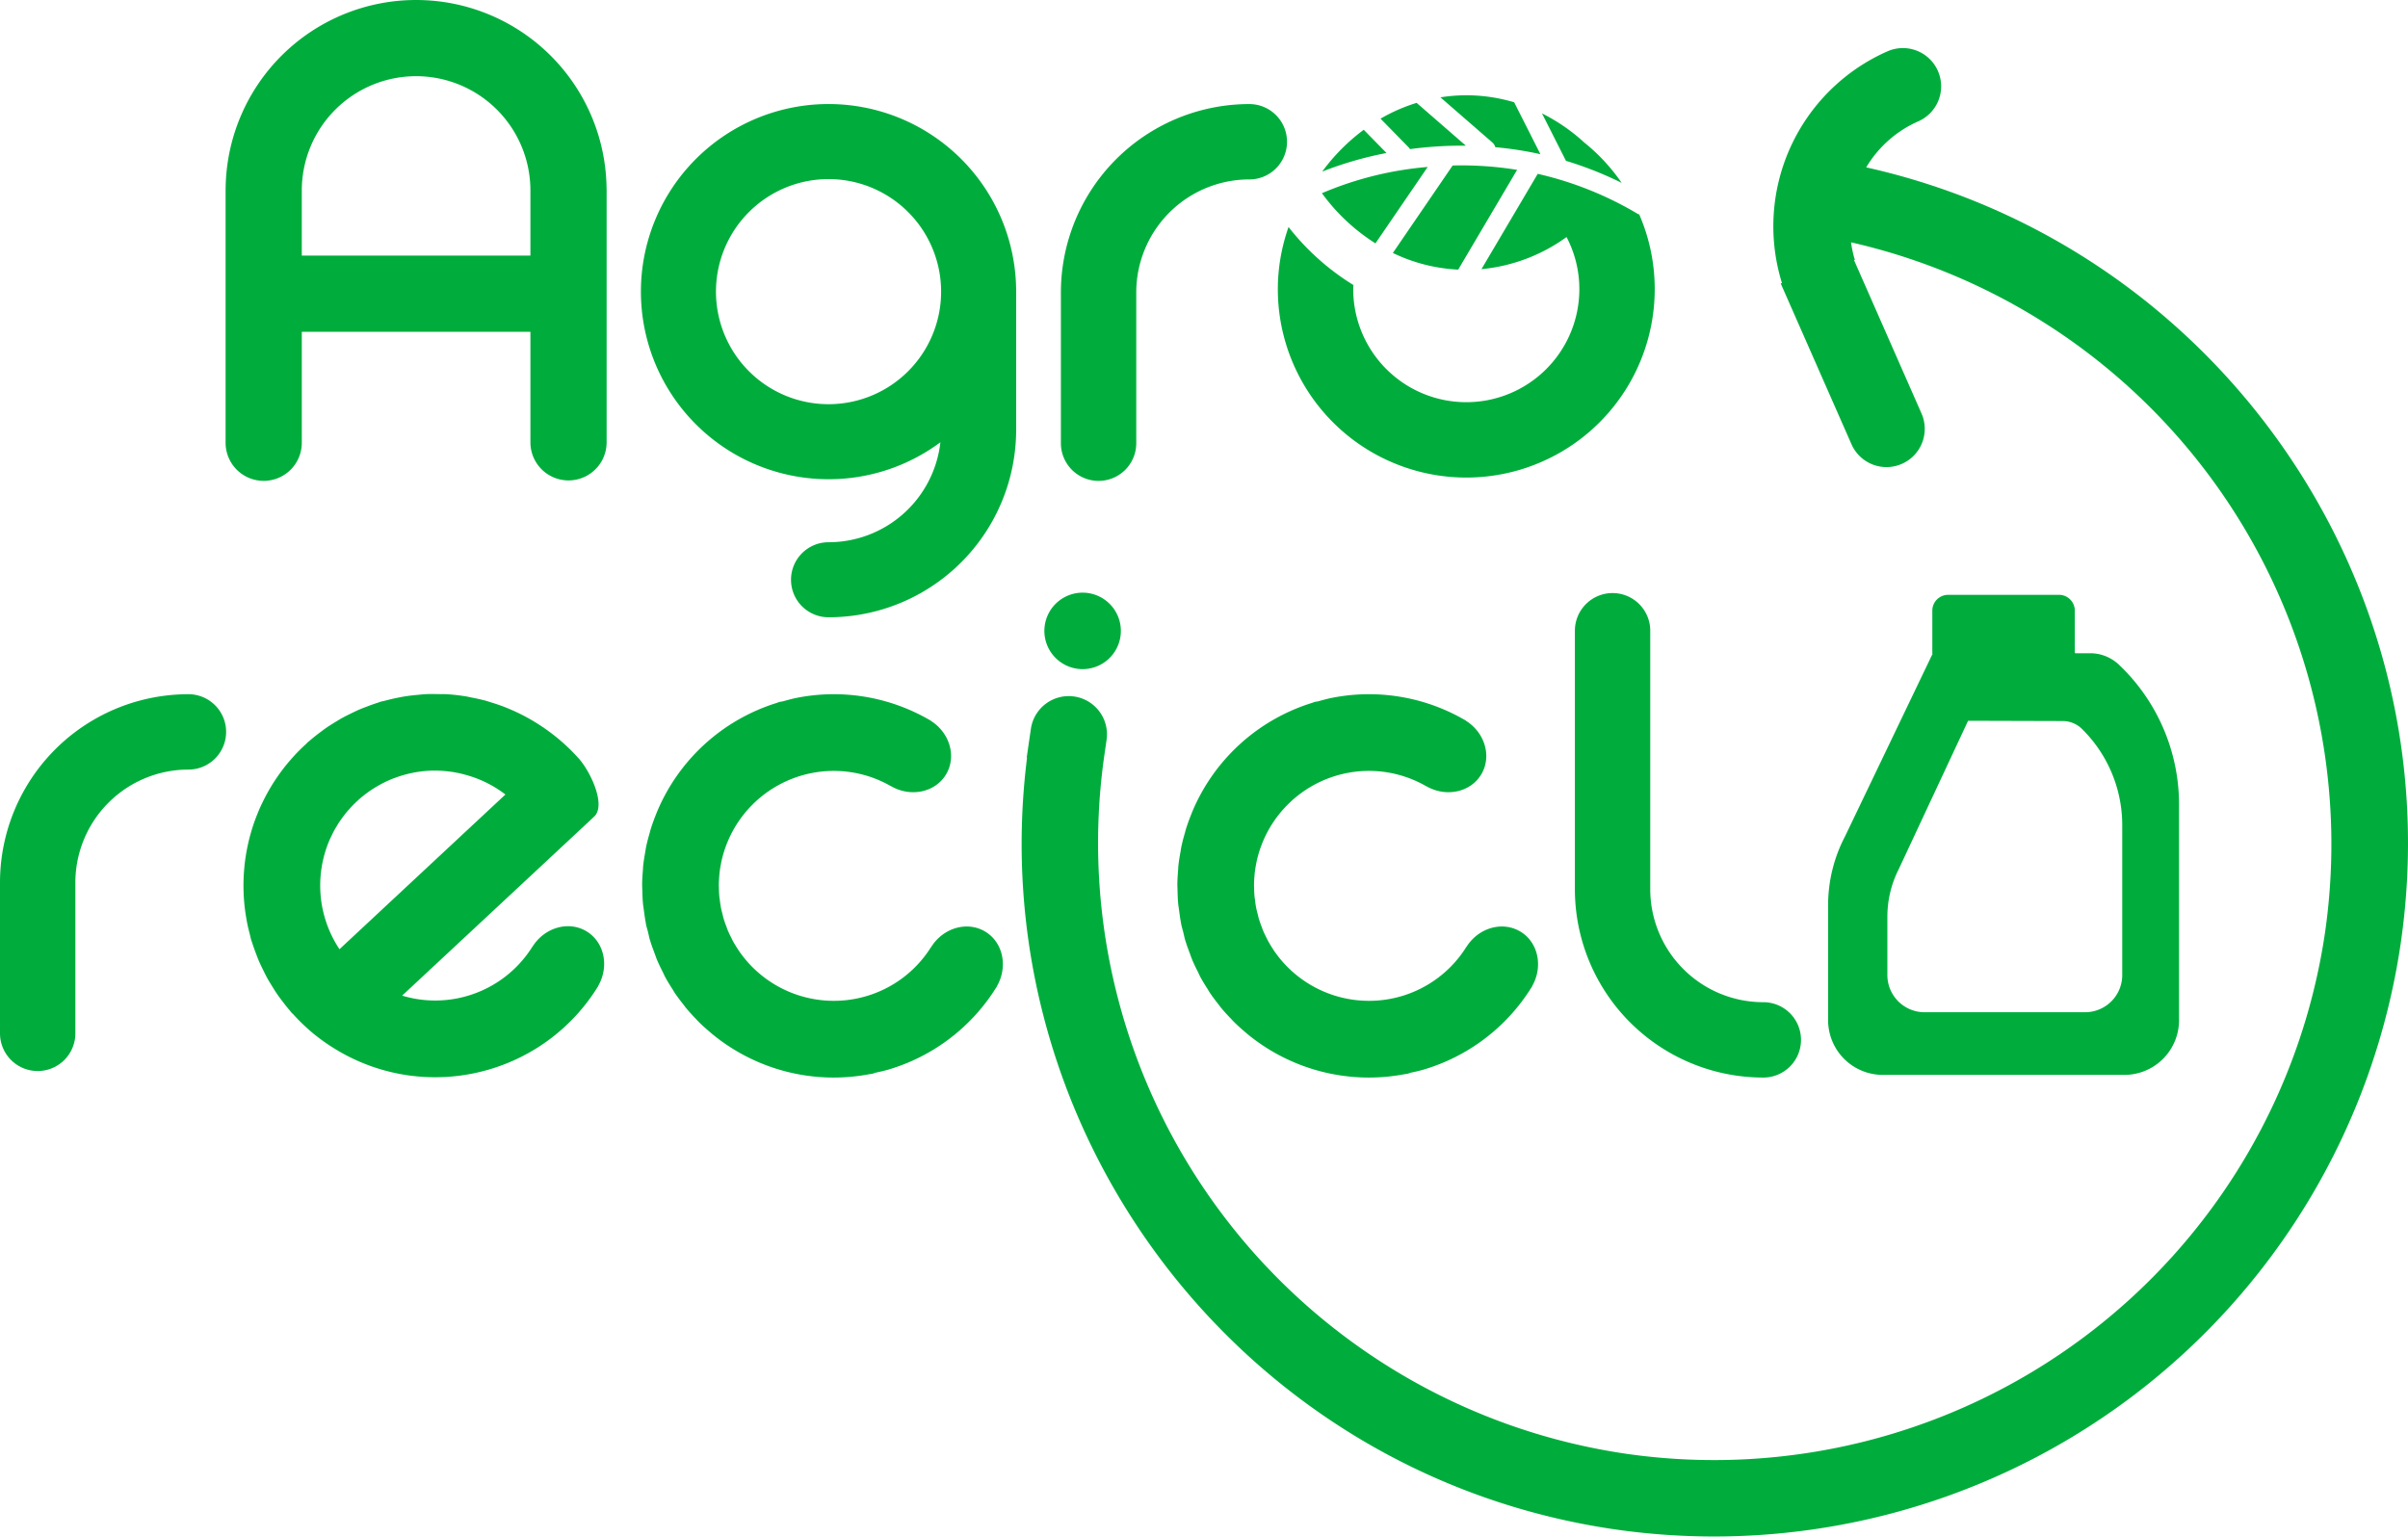 <svg xmlns="http://www.w3.org/2000/svg" xmlns:xlink="http://www.w3.org/1999/xlink" width="433.757" height="276.856" viewBox="0 0 433.757 276.856"><defs><clipPath id="clip-path"><path id="Trazado_336" data-name="Trazado 336" d="M0,34.148H433.757V-242.708H0Z" transform="translate(0 242.708)" fill="#00ad3c"></path></clipPath></defs><g id="Grupo_363" data-name="Grupo 363" transform="translate(0 242.708)"><g id="Grupo_362" data-name="Grupo 362" transform="translate(0 -242.708)" clip-path="url(#clip-path)"><g id="Grupo_350" data-name="Grupo 350" transform="translate(184.036 8.661)"><path id="Trazado_324" data-name="Trazado 324" d="M18.763,2.652a20.528,20.528,0,0,1,9.387-8.3,6.891,6.891,0,0,0,3.532-9.081A6.89,6.89,0,0,0,22.6-18.262,34.442,34.442,0,0,0,3.588,23.475l-.217.095L16.115,52.53A6.889,6.889,0,1,0,28.727,46.98L16.58,19.373l.14-.063a20.573,20.573,0,0,1-.686-3.16A111.221,111.221,0,0,1,101.429,140.41a111.222,111.222,0,0,1-125.888,94A111.219,111.219,0,0,1-118.5,108.784l.435-3a6.889,6.889,0,0,0-5.829-7.807,6.889,6.889,0,0,0-7.807,5.829l-.4,2.74h0v0l-.354,2.439.062.008c-8.406,67.2,38.63,129.283,105.952,139.044a125.01,125.01,0,0,0,141.5-105.659c9.42-64.968-33.246-125.657-96.3-139.734" transform="translate(133.36 18.847)" fill="#00ad3c"></path></g><g id="Grupo_351" data-name="Grupo 351" transform="translate(329.301 107.167)"><path id="Trazado_325" data-name="Trazado 325" d="M7.8,9.453V-29.575c0-.007,0-.017,0-.023A34.7,34.7,0,0,0-3.019-54.592a7.528,7.528,0,0,0-5.216-2.076h-2.676l-.066-.071v-7.6a2.85,2.85,0,0,0-2.851-2.852H-33.79a2.851,2.851,0,0,0-2.852,2.852v7.669c0,.07.034.129.04.2h-.041L-52.374-23.661A26.742,26.742,0,0,0-55.414-11.3V9.453A9.855,9.855,0,0,0-45.577,19.3H-2.041A9.855,9.855,0,0,0,7.8,9.453M-2.432,1.21a6.7,6.7,0,0,1-6.584,6.8H-38.155a6.7,6.7,0,0,1-6.584-6.8V-9.212A18.939,18.939,0,0,1-42.7-17.746L-30.2-44.5l17.034.049A4.955,4.955,0,0,1-9.67-43.014,24.323,24.323,0,0,1-2.434-25.756c0,.006,0,.011,0,.016V1.21Z" transform="translate(55.414 67.189)" fill="#00ad3c"></path></g><g id="Grupo_352" data-name="Grupo 352" transform="translate(0 125.072)"><path id="Trazado_326" data-name="Trazado 326" d="M5.024.837A6.788,6.788,0,0,0-1.764-5.951h0A33.943,33.943,0,0,0-35.708,27.993V55.147a6.789,6.789,0,0,0,6.788,6.789,6.789,6.789,0,0,0,6.788-6.789V27.993h0A20.367,20.367,0,0,1-1.764,7.626,6.788,6.788,0,0,0,5.024.837" transform="translate(35.708 5.951)" fill="#00ad3c"></path></g><g id="Grupo_353" data-name="Grupo 353" transform="translate(115.668 125.071)"><path id="Trazado_327" data-name="Trazado 327" d="M6.755,1.777C8.65-1.439,7.4-5.683,3.984-7.844c-.015-.013-.014-.038-.03-.046-.041-.024-.086-.043-.127-.067C3.807-7.969,3.79-7.987,3.769-8s-.04-.01-.058-.019a34.351,34.351,0,0,0-24.07-3.916c-.788.161-1.548.383-2.312.593-.208.047-.408.05-.618.112-.168.049-.323.121-.489.173l-.034.011A34.449,34.449,0,0,0-45.379,8.679c-.029.068-.049.14-.079.21-.387.948-.738,1.911-1.039,2.892-.055.175-.09.355-.14.53-.258.887-.5,1.782-.682,2.692-.048.24-.074.486-.117.727-.156.86-.3,1.721-.392,2.594-.03.276-.03.557-.052.833-.067.851-.128,1.7-.13,2.56,0,.308.025.619.033.93.018.832.042,1.663.123,2.5.037.378.106.756.155,1.134.1.763.2,1.523.347,2.285.015.078.019.155.034.233.1.494.252.963.372,1.446s.209.97.352,1.452c.022.076.055.147.078.222.224.743.5,1.46.767,2.178.135.358.25.727.4,1.077.322.777.69,1.523,1.065,2.267.138.276.26.565.4.836.407.756.859,1.481,1.319,2.2.148.234.281.481.436.711.491.729,1.023,1.421,1.564,2.106.153.193.291.4.446.586.592.716,1.222,1.393,1.866,2.057.128.131.243.274.373.4.724.723,1.485,1.4,2.269,2.06.059.049.115.1.175.154A34.442,34.442,0,0,0-7.149,55.841l.049-.007c.171-.032.341-.042.512-.078.213-.043.392-.135.6-.19.775-.173,1.549-.333,2.321-.562A34.349,34.349,0,0,0,15.745,40.247c.011-.018.031-.026.043-.044s.018-.044.031-.065c.025-.041.056-.079.08-.119.01-.016,0-.038.006-.054,2-3.51,1.11-7.846-2.07-9.8-3.232-1.98-7.589-.745-9.778,2.75l-.014-.006A20.62,20.62,0,0,1-7.594,41.757a20.73,20.73,0,0,1-21.9-6.71.149.149,0,0,1-.017-.023c-.416-.508-.811-1.036-1.178-1.587-.041-.059-.074-.123-.113-.183-.33-.5-.644-1.02-.932-1.556-.06-.111-.108-.228-.165-.341-.253-.493-.5-.992-.711-1.51-.075-.184-.135-.375-.205-.561-.175-.454-.343-.911-.487-1.383-.1-.325-.173-.664-.257-1s-.176-.667-.242-1c-.1-.484-.16-.966-.219-1.449-.026-.2-.063-.395-.081-.592-.055-.559-.075-1.113-.083-1.668,0-.127-.015-.254-.014-.379,0-.608.038-1.211.092-1.81.007-.072.007-.144.013-.214q.1-.991.3-1.96c0-.008,0-.014,0-.022A20.732,20.732,0,0,1-17.6,1.6,20.609,20.609,0,0,1-3.179,3.951a.119.119,0,0,0,.009-.013C.4,6,4.832,5.043,6.755,1.777" transform="translate(48.012 12.631)" fill="#00ad3c"></path></g><g id="Grupo_354" data-name="Grupo 354" transform="translate(212.076 125.071)"><path id="Trazado_328" data-name="Trazado 328" d="M6.755,1.777c1.895-3.216.64-7.46-2.772-9.621-.014-.013-.013-.038-.029-.046-.041-.024-.086-.043-.127-.067C3.807-7.969,3.79-7.987,3.769-8s-.04-.01-.058-.019a34.352,34.352,0,0,0-24.07-3.916c-.788.161-1.548.383-2.312.593-.208.047-.408.05-.618.112-.169.049-.323.121-.489.173l-.035.011A34.447,34.447,0,0,0-45.379,8.679c-.03.068-.05.14-.078.21-.387.948-.739,1.911-1.04,2.892-.054.175-.09.355-.14.53-.257.887-.5,1.782-.682,2.692-.049.24-.074.486-.117.727-.157.86-.3,1.721-.392,2.594-.03.276-.03.557-.052.833-.067.851-.128,1.7-.13,2.56,0,.308.025.619.032.93.018.832.043,1.663.124,2.5.037.378.106.756.155,1.134.1.763.2,1.523.347,2.285.015.078.019.155.034.233.1.494.252.963.372,1.446s.208.97.352,1.452c.022.076.054.147.076.222.226.743.5,1.46.768,2.178.135.358.25.727.4,1.077.322.777.69,1.523,1.065,2.267.139.276.26.565.4.836.407.756.859,1.481,1.318,2.2.149.234.283.481.437.711.491.729,1.023,1.421,1.564,2.106.153.193.291.4.446.586.592.716,1.223,1.393,1.866,2.057.128.131.243.274.373.4.724.723,1.485,1.4,2.268,2.06.062.049.115.1.176.154A34.442,34.442,0,0,0-7.149,55.841l.048-.007c.172-.032.342-.042.513-.078.213-.043.391-.135.6-.19.776-.173,1.549-.333,2.321-.562A34.353,34.353,0,0,0,15.745,40.247c.011-.018.031-.026.042-.044s.018-.044.032-.065c.025-.041.055-.079.08-.119.01-.016,0-.038,0-.054,2-3.51,1.112-7.846-2.069-9.8-3.232-1.98-7.589-.745-9.778,2.75l-.014-.006A20.619,20.619,0,0,1-7.595,41.757a20.728,20.728,0,0,1-21.9-6.71.149.149,0,0,1-.017-.023q-.626-.761-1.179-1.587c-.039-.059-.073-.123-.112-.183-.33-.5-.644-1.02-.932-1.556-.06-.111-.11-.228-.165-.341-.253-.493-.5-.992-.712-1.51-.074-.184-.133-.375-.205-.561-.173-.454-.343-.911-.486-1.383-.1-.325-.173-.664-.257-1s-.176-.667-.242-1c-.1-.484-.16-.966-.219-1.449-.026-.2-.064-.395-.082-.592-.054-.559-.075-1.113-.082-1.668,0-.127-.016-.254-.015-.379,0-.608.039-1.211.094-1.81.007-.072.006-.144.013-.214q.1-.991.3-1.96c0-.008,0-.014,0-.022A20.733,20.733,0,0,1-17.606,1.6,20.611,20.611,0,0,1-3.179,3.951a.119.119,0,0,0,.009-.013C.4,6,4.832,5.043,6.755,1.777" transform="translate(48.012 12.631)" fill="#00ad3c"></path></g><g id="Grupo_355" data-name="Grupo 355" transform="translate(43.869 125.033)"><path id="Trazado_329" data-name="Trazado 329" d="M7.448,1.434A34.48,34.48,0,0,0,1.227-4.047l.011-.01c-.092-.065-.194-.114-.289-.178Q-.366-5.13-1.745-5.892-2-6.03-2.251-6.166q-1.364-.722-2.776-1.315c-.218-.092-.433-.187-.652-.275-.893-.354-1.8-.663-2.714-.94-.285-.088-.567-.185-.853-.265-.875-.24-1.758-.431-2.648-.6-.326-.064-.647-.148-.975-.2-1.149-.186-2.3-.321-3.463-.391-.488-.03-.981-.01-1.471-.019-.711-.013-1.419-.029-2.13,0-.536.024-1.072.083-1.611.133-.7.063-1.4.136-2.1.242-.5.075-.988.169-1.483.267-.777.153-1.549.337-2.319.543-.264.073-.53.108-.8.187-.189.057-.364.136-.552.194-.6.188-1.189.4-1.779.626-.51.192-1.02.381-1.516.594s-.968.447-1.45.682c-.585.284-1.167.57-1.729.884-.357.2-.7.419-1.055.633-.664.4-1.319.813-1.949,1.256-.256.18-.5.374-.756.562-.692.516-1.367,1.046-2.014,1.608-.087.074-.18.136-.267.213-.143.127-.266.268-.406.4-.614.562-1.21,1.14-1.781,1.743-.265.279-.518.565-.771.85-.473.537-.932,1.083-1.372,1.646-.293.375-.575.756-.851,1.141-.358.5-.7,1.012-1.037,1.532q-.428.674-.825,1.363-.431.749-.821,1.518c-.244.477-.478.957-.7,1.443-.248.545-.476,1.1-.694,1.653-.178.455-.35.91-.508,1.371-.214.624-.407,1.256-.586,1.892-.112.4-.221.8-.318,1.206-.171.708-.317,1.422-.444,2.142-.062.349-.12.7-.171,1.047-.11.76-.19,1.523-.25,2.293-.025.337-.048.672-.063,1.008-.035.756-.046,1.513-.031,2.273.007.384.022.768.041,1.151.038.691.092,1.381.171,2.075.055.487.125.97.2,1.456.092.585.193,1.169.316,1.756s.275,1.19.431,1.783c.083.31.135.622.227.934.055.186.133.359.192.545.194.617.415,1.224.646,1.833.183.485.363.971.565,1.444.227.525.479,1.04.733,1.558.266.543.53,1.084.822,1.608.226.406.476.8.719,1.2.372.609.749,1.211,1.154,1.79.221.316.459.623.691.931.471.626.952,1.24,1.461,1.83.1.112.176.232.273.342s.225.205.329.321a34.558,34.558,0,0,0,3.032,2.964c.056.047.107.1.161.146a34.7,34.7,0,0,0,3.7,2.724c.025.016.049.038.074.054l.007-.006A34.426,34.426,0,0,0-8.619,57.432,34.354,34.354,0,0,0,10.8,42.674c.011-.018.031-.027.042-.046s.019-.043.032-.065c.025-.04.056-.078.081-.117.009-.016,0-.038,0-.055,2-3.509,1.113-7.846-2.069-9.8-3.23-1.98-7.589-.745-9.778,2.75l-.013-.007a20.624,20.624,0,0,1-11.637,8.845,20.61,20.61,0,0,1-11.828-.027s34.634-32.275,34.6-32.265c2.154-2.037-.6-7.992-2.78-10.459M-11.815,4.709A20.587,20.587,0,0,1-5.767,7.917L-35.654,35.789a20.6,20.6,0,0,1-2.924-6.748c-.01-.039-.019-.076-.029-.115q-.2-.867-.323-1.745l0-.023A20.814,20.814,0,0,1-37.6,16.481c.008-.019.014-.04.022-.058.167-.4.36-.8.552-1.193.094-.19.178-.386.277-.573.18-.343.383-.676.584-1.011.129-.216.254-.433.391-.646.22-.337.459-.664.7-.99.136-.184.269-.368.41-.549.279-.351.577-.695.882-1.031.12-.132.236-.265.359-.395.343-.36.7-.707,1.078-1.047.089-.081.178-.163.269-.243a20.669,20.669,0,0,1,2.789-2.057c.1-.06.2-.12.3-.179a20.657,20.657,0,0,1,2.974-1.466c.106-.042.219-.074.326-.114a20.682,20.682,0,0,1,6.618-1.314c.031,0,.06,0,.091,0a20.8,20.8,0,0,1,3.274.187c.112.015.224.025.334.042a20.818,20.818,0,0,1,2.957.68c.2.062.4.12.6.188" transform="translate(52.938 10.191)" fill="#00ad3c"></path></g><g id="Grupo_356" data-name="Grupo 356" transform="translate(283.687 106.848)"><path id="Trazado_330" data-name="Trazado 330" d="M5.024,9.929a6.788,6.788,0,0,1-6.788,6.788h0A33.943,33.943,0,0,1-35.708-17.227V-63.782A6.788,6.788,0,0,1-28.92-70.57a6.788,6.788,0,0,1,6.788,6.788v46.555h0A20.367,20.367,0,0,0-1.764,3.141,6.788,6.788,0,0,1,5.024,9.929" transform="translate(35.708 70.57)" fill="#00ad3c"></path></g><g id="Grupo_357" data-name="Grupo 357" transform="translate(40.636 0)"><path id="Trazado_331" data-name="Trazado 331" d="M8.466,9.839V-35.913H8.458a34.313,34.313,0,0,0-34.31-34.019A34.314,34.314,0,0,0-60.163-35.9l-.007-.015V9.839A6.864,6.864,0,0,0-53.306,16.7a6.864,6.864,0,0,0,6.864-6.864V-10.154H-5.262V9.839a6.864,6.864,0,0,0,13.727,0M-5.262-35.618V-23.88H-46.443V-35.615A20.591,20.591,0,0,1-25.852-56.206,20.591,20.591,0,0,1-5.262-35.618" transform="translate(60.17 69.933)" fill="#00ad3c"></path></g><g id="Grupo_358" data-name="Grupo 358" transform="translate(191.101 18.75)"><path id="Trazado_332" data-name="Trazado 332" d="M5.024.837A6.788,6.788,0,0,0-1.764-5.951h0A33.943,33.943,0,0,0-35.708,27.993V55.147a6.789,6.789,0,0,0,6.788,6.789,6.789,6.789,0,0,0,6.788-6.789V27.993h0A20.367,20.367,0,0,1-1.764,7.626,6.788,6.788,0,0,0,5.024.837" transform="translate(35.708 5.951)" fill="#00ad3c"></path></g><g id="Grupo_359" data-name="Grupo 359" transform="translate(115.452 18.749)"><path id="Trazado_333" data-name="Trazado 333" d="M8.337,7.236V-17.634a33.8,33.8,0,0,0-33.794-33.8,33.8,33.8,0,0,0-33.8,33.8,33.794,33.794,0,0,0,33.8,33.794A33.642,33.642,0,0,0-5.31,9.5,20.278,20.278,0,0,1-25.458,27.513a6.759,6.759,0,0,0-6.76,6.759,6.759,6.759,0,0,0,6.76,6.759h0A33.794,33.794,0,0,0,8.337,7.236M-5.182-17.634A20.277,20.277,0,0,1-25.458,2.643,20.277,20.277,0,0,1-45.735-17.634,20.276,20.276,0,0,1-25.458-37.911,20.276,20.276,0,0,1-5.182-17.634" transform="translate(59.253 51.429)" fill="#00ad3c"></path></g><g id="Grupo_360" data-name="Grupo 360" transform="translate(230.181 17.165)"><path id="Trazado_334" data-name="Trazado 334" d="M7.639,1.947A34.146,34.146,0,0,0,.9-5.326a33.281,33.281,0,0,0-7.619-5.246l4.263,8.43a1.156,1.156,0,0,1,.052.115A65.353,65.353,0,0,1,7.639,1.947M-11.726-12.572a30.143,30.143,0,0,0-8.627-1.264,30.22,30.22,0,0,0-4.657.373l9.342,8.122a1.771,1.771,0,0,1,.546.86A65.012,65.012,0,0,1-7-3.222ZM-22.809-1.186-33.582,14.575a30.441,30.441,0,0,0,11.789,3c.013-.023.011-.048.025-.071L-11.2-.4a63,63,0,0,0-11.608-.785M-36.715,12.844l9.41-13.767a61.657,61.657,0,0,0-19.051,4.73,35.011,35.011,0,0,0,9.641,9.037m1.989-16.28-4.1-4.186A35.476,35.476,0,0,0-46.306-.085a65.247,65.247,0,0,1,11.58-3.351m14.3-1.316L-29.3-12.468a31.3,31.3,0,0,0-6.5,2.844l5.052,5.159a1.752,1.752,0,0,1,.254.331,69.6,69.6,0,0,1,10.063-.618m-20.256,25.1A44.21,44.21,0,0,1-52.37,9.9,33.81,33.81,0,0,0-54.3,21.092,33.944,33.944,0,0,0-20.353,55.037,33.944,33.944,0,0,0,13.59,21.092,33.688,33.688,0,0,0,10.8,7.632a1.648,1.648,0,0,1-.249-.087A62.045,62.045,0,0,0-7.487.32L-17.62,17.49A31.091,31.091,0,0,0-2.293,11.705,20.208,20.208,0,0,1,.013,21.092,20.366,20.366,0,0,1-20.353,41.459,20.366,20.366,0,0,1-40.719,21.092c0-.252.029-.5.038-.746" transform="translate(54.297 13.836)" fill="#00ad3c"></path></g><g id="Grupo_361" data-name="Grupo 361" transform="translate(188.123 106.774)"><path id="Trazado_335" data-name="Trazado 335" d="M1.691.972A6.889,6.889,0,0,0-4.138-6.835,6.889,6.889,0,0,0-11.945-1,6.89,6.89,0,0,0-6.116,6.8,6.889,6.889,0,0,0,1.691.972" transform="translate(12.017 6.907)" fill="#00ad3c"></path></g></g></g></svg>